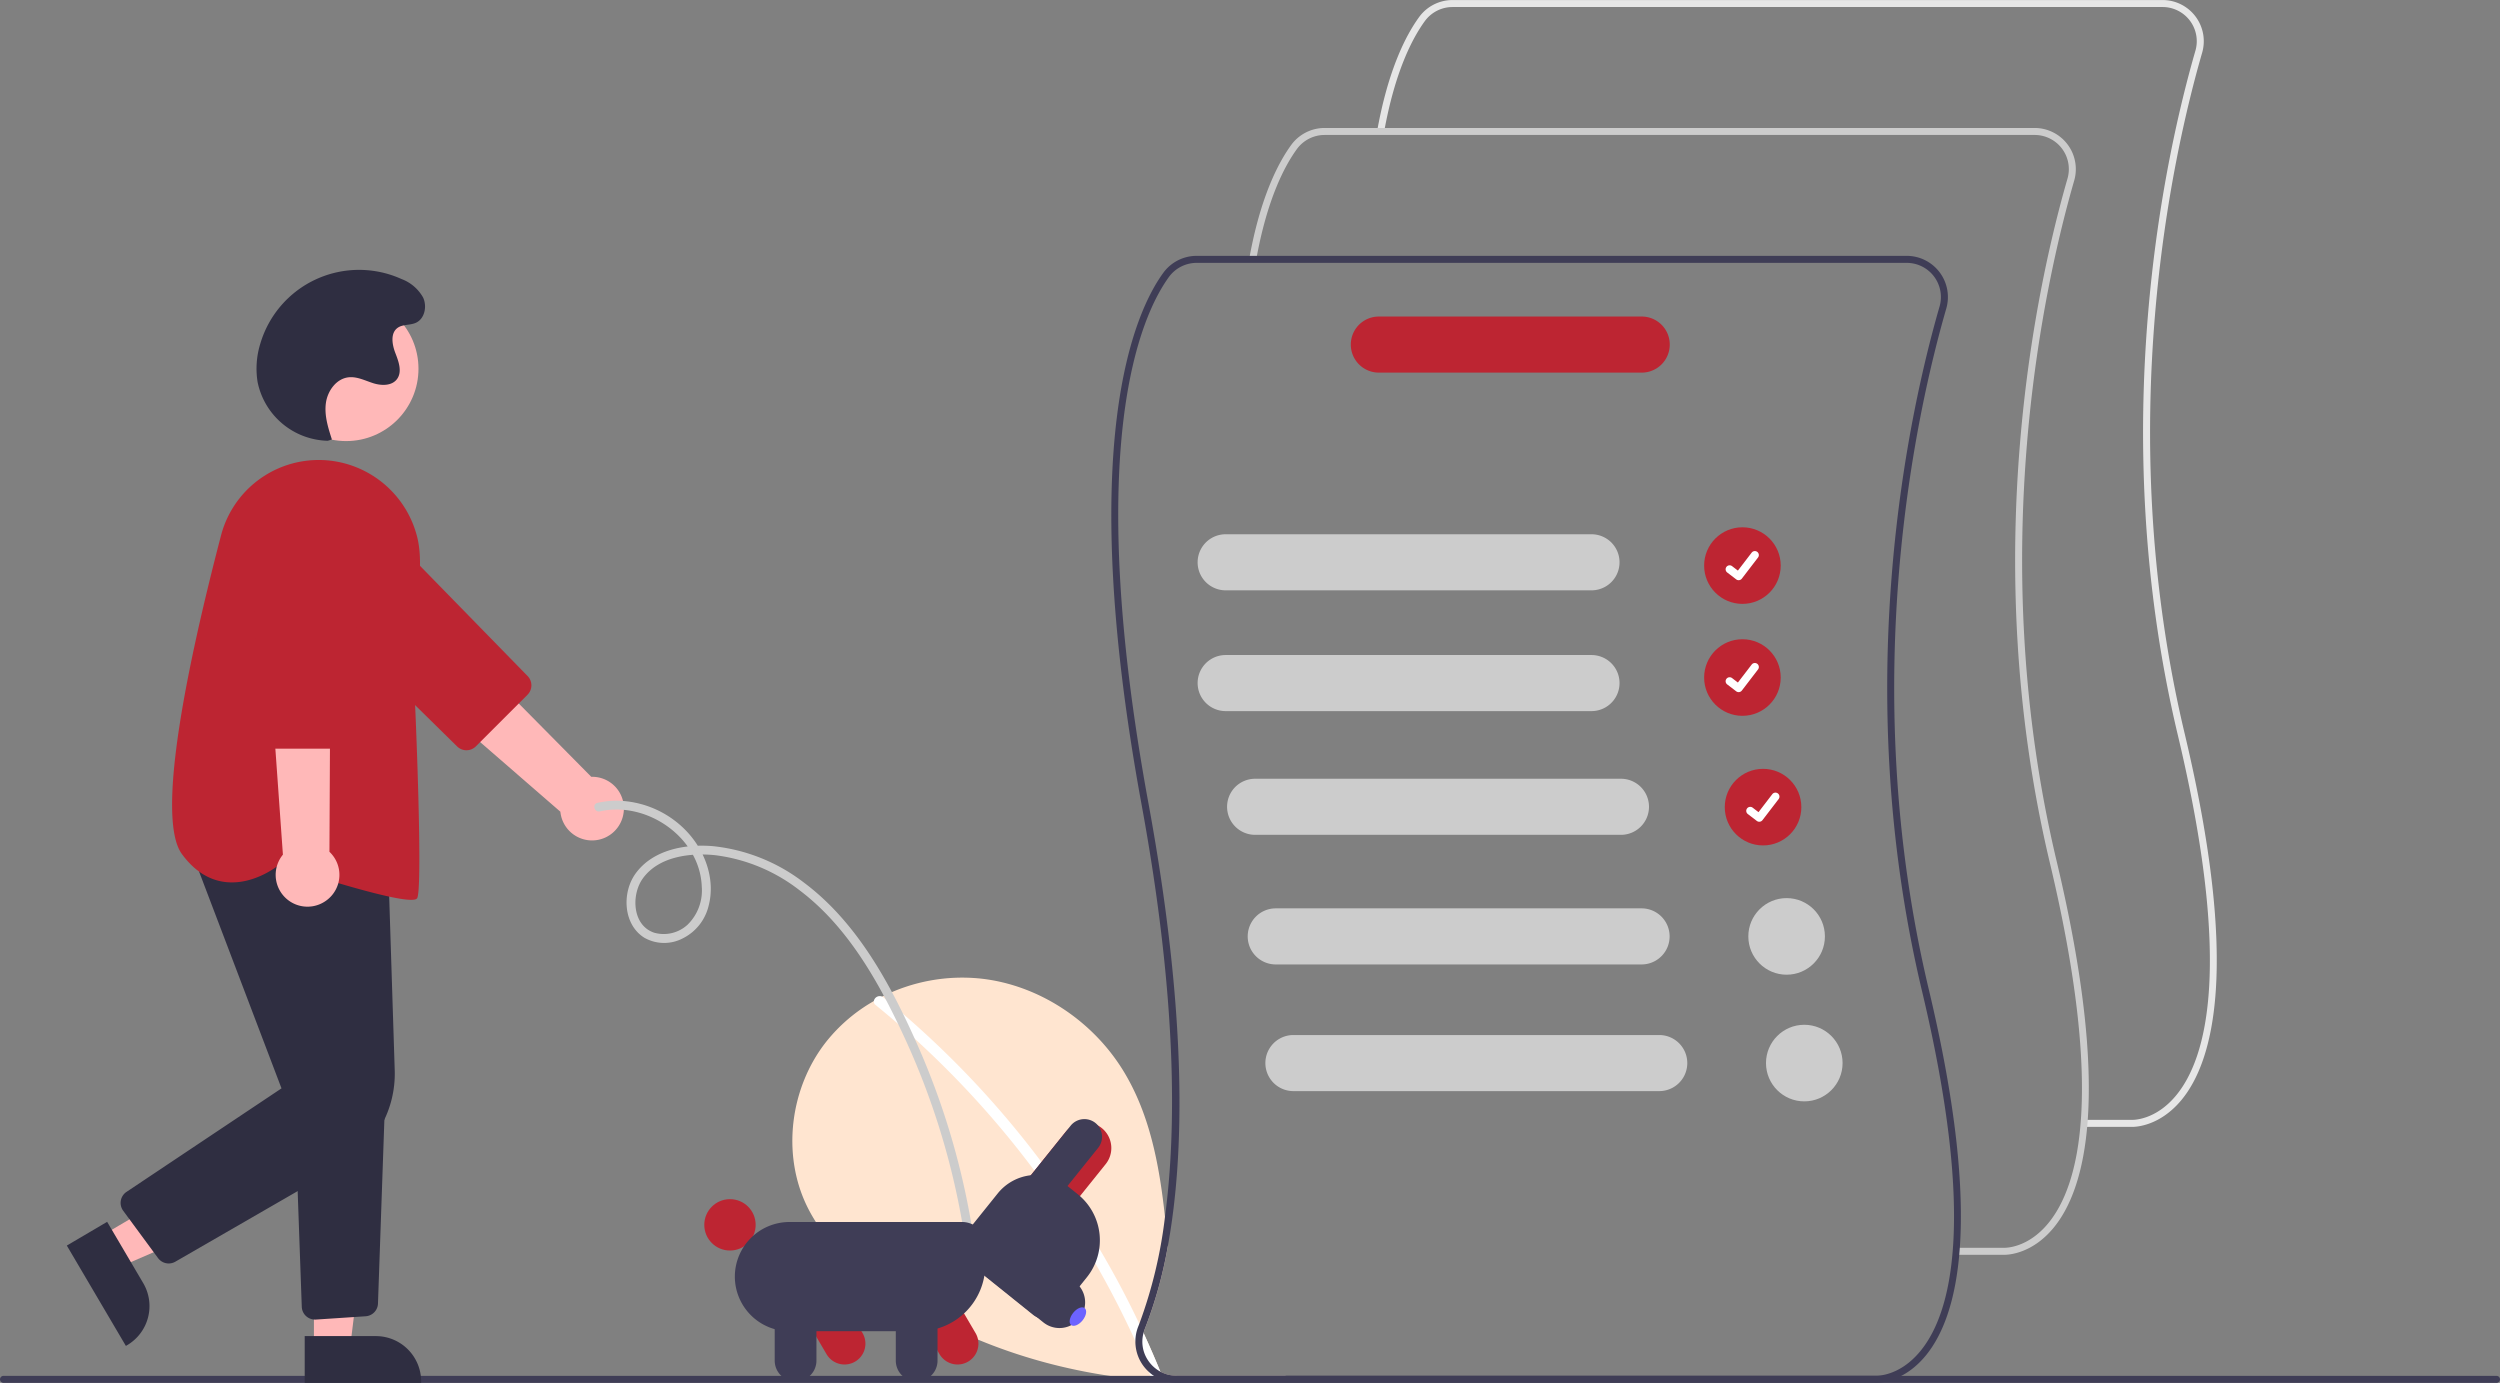 <svg xmlns="http://www.w3.org/2000/svg" width="530.497" height="293.443" viewBox="0 0 530.497 293.443"><rect x="0" y="0" width="530.497" height="293.443" fill="#808080" stroke="none"/><g transform="translate(-16286 -9202)"><path d="M549.483,631.64a129.727,129.727,0,0,1-25.341,1.225c-20.415-1.031-40.493-6.97-57.652-18.134-7.608-4.951-14.865-11.033-18.8-19.2-5.345-11.1-3.476-25.141,4.157-34.8a35.015,35.015,0,0,1,10.089-8.607c.575-.325,1.163-.638,1.757-.938a37.854,37.854,0,0,1,20.928-3.832c12.239,1.338,23.534,8.814,30.06,19.259,5.813,9.314,7.839,20.3,9.033,31.317.225,2.075.419,4.157.606,6.226a91.5,91.5,0,0,1-4.882,17.54,6.133,6.133,0,0,0-.275.85q1.875,4.069,3.569,8.214a7.225,7.225,0,0,0,3.457.875h23.247Z" transform="translate(16009.495 8862.302)" fill="#ffe5d0"/><path d="M532.617,634.528a1.271,1.271,0,0,1-1.687-.663c-.1-.237-.194-.475-.294-.713q-1.35-3.282-2.832-6.5A198.018,198.018,0,0,0,472.69,555.33a.924.924,0,0,1-.387-.856,1.27,1.27,0,0,1,1.757-.938,1.205,1.205,0,0,1,.263.162,198.482,198.482,0,0,1,27.666,27.473,201.6,201.6,0,0,1,21.822,32.292q2.541,4.688,4.825,9.508c.3.638.6,1.281.894,1.925q1.875,4.069,3.569,8.214c.019.044.038.094.056.138a.925.925,0,0,1-.538,1.281Z" transform="translate(15999.126 8859.944)" fill="#fff"/><path d="M705.415,683.829H176.407a.744.744,0,0,1,0-1.489H705.415a.744.744,0,0,1,0,1.489Z" transform="translate(16110.338 8811.614)" fill="#3f3d56"/><circle cx="8.126" cy="8.126" r="8.126" transform="translate(16647.615 9313.891)" fill="#bd2532"/><path d="M764.222,408.531a.843.843,0,0,1-.507-.168l-.009-.007-1.91-1.462a.848.848,0,1,1,1.032-1.347l1.237.948,2.923-3.812a.848.848,0,0,1,1.19-.157l-.018.025.019-.024a.849.849,0,0,1,.157,1.19L764.9,408.2a.849.849,0,0,1-.675.331Z" transform="translate(15890.714 8916.586)" fill="#fff"/><circle cx="8.126" cy="8.126" r="8.126" transform="translate(16647.615 9337.645)" fill="#bd2532"/><path d="M764.222,446.531a.843.843,0,0,1-.507-.168l-.009-.007-1.91-1.462a.848.848,0,1,1,1.032-1.347l1.237.948,2.923-3.812a.848.848,0,0,1,1.19-.157l-.018.025.019-.024a.849.849,0,0,1,.157,1.19L764.9,446.2a.849.849,0,0,1-.675.331Z" transform="translate(15890.714 8902.339)" fill="#fff"/><circle cx="8.126" cy="8.126" r="8.126" transform="translate(16651.992 9365.147)" fill="#bd2532"/><path d="M771.222,490.531a.843.843,0,0,1-.507-.168l-.009-.007-1.91-1.462a.848.848,0,1,1,1.032-1.347l1.237.948,2.923-3.812a.849.849,0,0,1,1.19-.157l-.018.025.019-.024a.85.85,0,0,1,.157,1.19L771.9,490.2A.849.849,0,0,1,771.222,490.531Z" transform="translate(15888.089 8885.843)" fill="#fff"/><path d="M803.412,454.4c-.084,0-.137,0-.156,0H793.168V452.91h10.125c.234.008,5.017.143,9.424-5.2,6.567-7.969,11.96-27.7.358-76.426-15.6-65.522-2.589-123.407,3.729-145.253a7.253,7.253,0,0,0-6.979-9.261H659.158a7.286,7.286,0,0,0-5.875,2.991c-2.677,3.682-6.35,10.755-8.648,23.544l-1.464-.263c2.348-13.067,6.141-20.348,8.909-24.155a8.777,8.777,0,0,1,7.079-3.6H809.826a8.741,8.741,0,0,1,8.408,11.162c-6.286,21.732-19.23,79.317-3.711,144.5,11.765,49.414,6.109,69.569-.707,77.776C809.32,454.125,804.366,454.4,803.412,454.4Z" transform="translate(15935.063 8986.722)" fill="#e6e6e6"/><path d="M759.983,497.829c-.084,0-.137,0-.156,0H749.738v-1.488h10.125c.236.007,5.017.143,9.424-5.2,6.567-7.969,11.96-27.7.358-76.426-15.6-65.522-2.589-123.407,3.729-145.253A7.253,7.253,0,0,0,766.4,260.2H615.729a7.286,7.286,0,0,0-5.875,2.991c-2.677,3.682-6.35,10.755-8.648,23.544l-1.464-.263c2.348-13.067,6.141-20.348,8.909-24.155a8.777,8.777,0,0,1,7.079-3.6H766.4A8.741,8.741,0,0,1,774.8,269.87c-6.286,21.732-19.23,79.317-3.711,144.5,11.765,49.414,6.109,69.569-.707,77.776C765.89,497.555,760.936,497.829,759.983,497.829Z" transform="translate(15951.346 8970.439)" fill="#ccc"/><path d="M726.392,457.8c-15.521-65.178-2.575-122.767,3.713-144.5a8.747,8.747,0,0,0-8.408-11.164H571.027a8.771,8.771,0,0,0-7.076,3.6c-6.082,8.364-18.7,36.1-4.607,112.841,7.538,41.056,7.426,69.047,4.963,87.487a98.391,98.391,0,0,1-5.445,22.691l-.206.525a8.526,8.526,0,0,0-.625,3.157,8.648,8.648,0,0,0,2.831,6.5,8.281,8.281,0,0,0,1.982,1.375,8.385,8.385,0,0,0,1.894.694,8.552,8.552,0,0,0,2.044.244H715.128c.019,0,.069.006.156.006.95,0,5.907-.275,10.4-5.688C732.5,527.364,738.156,507.211,726.392,457.8Zm-1.807,76.767c-4.407,5.351-9.189,5.213-9.42,5.207H566.782a7.274,7.274,0,0,1-6.02-3.194,7.105,7.105,0,0,1-1.006-5.895,6.119,6.119,0,0,1,.275-.85,91.506,91.506,0,0,0,4.882-17.54c3.526-19.221,4.182-48.882-4.107-93.982-13.989-76.173-1.619-103.49,4.344-111.7a7.3,7.3,0,0,1,5.876-2.988H721.7a7.253,7.253,0,0,1,6.976,9.258c-6.32,21.847-19.328,79.736-3.726,145.258C736.55,506.867,731.155,526.6,724.586,534.565Z" transform="translate(15968.898 8954.156)" fill="#3f3d56"/><path d="M665.8,408.542H588.17a5.95,5.95,0,1,1,0-11.9H665.8a5.95,5.95,0,1,1,0,11.9Z" transform="translate(15957.914 8918.727)" fill="#ccc"/><path d="M665.8,449.542H588.17a5.95,5.95,0,0,1,0-11.9H665.8a5.95,5.95,0,1,1,0,11.9Z" transform="translate(15957.914 8903.355)" fill="#ccc"/><path d="M675.8,491.542H598.17a5.95,5.95,0,1,1,0-11.9H675.8a5.95,5.95,0,1,1,0,11.9Z" transform="translate(15954.165 8887.608)" fill="#ccc"/><path d="M682.8,535.542H605.17a5.95,5.95,0,0,1,0-11.9H682.8a5.95,5.95,0,1,1,0,11.9Z" transform="translate(15951.541 8871.112)" fill="#ccc"/><path d="M695.952,334.632H640.17a5.95,5.95,0,1,1,0-11.9h55.782a5.95,5.95,0,0,1,0,11.9Z" transform="translate(15938.419 8946.437)" fill="#bd2532"/><circle cx="8.126" cy="8.126" r="8.126" transform="translate(16656.992 9392.578)" fill="#ccc"/><path d="M688.8,578.542H611.17a5.95,5.95,0,1,1,0-11.9H688.8a5.95,5.95,0,0,1,0,11.9Z" transform="translate(15949.291 8854.991)" fill="#ccc"/><circle cx="8.126" cy="8.126" r="8.126" transform="translate(16660.742 9419.457)" fill="#ccc"/><g transform="translate(16300.177 9259.266)"><path d="M485.794,485.954a6.715,6.715,0,0,0-6.849-7.689L435.937,434.78l-8.5,11.877,44.948,39.01a6.752,6.752,0,0,0,13.406.287Z" transform="translate(-367.652 -370.69)" fill="#ffb8b8"/><path d="M459.326,454.118l-10.977,10.965a2.821,2.821,0,0,1-3.96.016l-30-29.49a11,11,0,1,1,15.588-15.533l29.37,30.087a2.823,2.823,0,0,1-.025,3.955Z" transform="translate(-361.557 -363.964)" fill="#bd2532"/><circle cx="15.353" cy="15.353" r="15.353" transform="translate(43.917 5.625)" fill="#ffb8b8"/><path d="M114.543,462.352l3.887,6.6L145.754,457.1l-5.738-9.748Z" transform="translate(-107.149 -257.395)" fill="#ffb8b8"/><path d="M340.351,655.411l7.656,13.006h0a9.618,9.618,0,0,1-3.41,13.167l-.269.159-12.534-21.295Z" transform="translate(-331.792 -453.408)" fill="#2f2e41"/><path d="M186.6,491.678h7.664l3.646-29.559H186.6Z" transform="translate(-134.164 -262.929)" fill="#ffb8b8"/><path d="M412.55,694.2h15.093a9.618,9.618,0,0,1,9.618,9.618v.312H412.55Z" transform="translate(-362.069 -467.948)" fill="#2f2e41"/><path d="M360.268,615.967A2.809,2.809,0,0,1,358,614.821l-7.391-10.038a2.813,2.813,0,0,1,.7-4.007L384.2,578.809,364.359,526.63l42.437,3.5,1.429,44.84a22.532,22.532,0,0,1-11.28,20.268l-35.271,20.349a2.8,2.8,0,0,1-1.405.378Z" transform="translate(-338.642 -405.126)" fill="#2f2e41"/><path d="M413.431,660.163a2.813,2.813,0,0,1-2.806-2.713l-1.555-43.682,19.258-1.015-1.533,44a2.8,2.8,0,0,1-2.625,2.708l-10.547.7C413.559,660.161,413.495,660.163,413.431,660.163Z" transform="translate(-360.765 -437.415)" fill="#2f2e41"/><path d="M418.256,490.126c-4.9,0-22.013-5.511-27.955-7.475-.889.711-5.772,4.362-11.471,3.695-3.517-.413-6.613-2.4-9.2-5.917-5.718-7.76,1.344-41.038,8.276-67.588a21.42,21.42,0,0,1,25.334-15.552h0a21.61,21.61,0,0,1,16.307,15.863c1.3,5.312.182,11.56-.637,16.123a21.911,21.911,0,0,0-.586,4.672c.4,3.218,2.637,53.69,1.2,55.845C419.369,490.023,418.927,490.126,418.256,490.126Z" transform="translate(-345.192 -356.446)" fill="#bd2532"/><path d="M411.9,503.4a6.715,6.715,0,0,0,.589-10.28l.3-61.161-14.405,2.4,4.231,59.365A6.752,6.752,0,0,0,411.9,503.4Z" transform="translate(-356.759 -369.634)" fill="#ffb8b8"/><path d="M414.112,461.308H398.6a2.821,2.821,0,0,1-2.813-2.787l-.381-42.063a11,11,0,1,1,22.006.027l-.484,42.043a2.823,2.823,0,0,1-2.813,2.781Z" transform="translate(-355.64 -359.701)" fill="#bd2532"/><path d="M411.3,368.518a15.577,15.577,0,0,1-14.879-12.466,17.922,17.922,0,0,1,.575-8.135,21.849,21.849,0,0,1,29.964-13.722,8.753,8.753,0,0,1,4.594,3.949c.861,1.876.322,4.5-1.561,5.342-1.231.552-2.776.281-3.868,1.072-1.569,1.137-1.165,3.558-.464,5.364s1.493,3.992.318,5.534c-1.094,1.436-3.281,1.392-5,.851s-3.423-1.446-5.219-1.262c-2.619.269-4.5,2.874-4.85,5.484s.472,5.219,1.282,7.724Z" transform="translate(-355.937 -332.251)" fill="#2f2e41"/><path d="M512.043,514.716c9.973-2.255,21.272,5.547,21.622,16.02a10.153,10.153,0,0,1-3.031,8.043,7.459,7.459,0,0,1-7.075,1.68c-4.655-1.556-4.9-8.043-2.407-11.507,3.381-4.691,10.08-5.492,15.4-4.934a36.481,36.481,0,0,1,17.858,7.437c10.376,7.819,16.982,19.8,22.33,31.379a158.209,158.209,0,0,1,11.851,37.242q.452,2.422.829,4.857a.944.944,0,0,0,1.163.638.962.962,0,0,0,.638-1.163,160.3,160.3,0,0,0-12.023-40.669c-5.6-12.547-12.658-25.562-23.887-33.935a38.091,38.091,0,0,0-19.2-7.7c-5.889-.523-12.863.723-16.526,5.845-2.889,4.041-2.6,10.757,1.875,13.571a8.532,8.532,0,0,0,8.133.163,10.416,10.416,0,0,0,5.492-6.808c1.587-5.817-.823-12.108-4.956-16.265a20.827,20.827,0,0,0-14.659-6.165,18.455,18.455,0,0,0-3.941.47c-1.177.266-.651,2.067.524,1.8Z" transform="translate(-398.925 -399.808)" fill="#ccc"/><path d="M585.981,691.31l-6.2-10.582,7.642-4.476,6.2,10.581h0a4.428,4.428,0,0,1-7.642,4.476Z" transform="translate(-424.767 -461.221)" fill="#bd2532"/><circle cx="5.45" cy="5.45" r="5.45" transform="translate(135.272 197.194)" fill="#bd2532"/><path d="M624.342,691.31l-6.2-10.582,7.642-4.476,6.2,10.581a4.428,4.428,0,0,1-7.642,4.476Z" transform="translate(-439.149 -461.221)" fill="#bd2532"/><path d="M558.572,667.055a11.6,11.6,0,0,1,11.582-11.582h36.662a4.9,4.9,0,0,1,4.9,4.9v4.172a14.112,14.112,0,0,1-14.1,14.1H570.154A11.6,11.6,0,0,1,558.572,667.055Z" transform="translate(-416.815 -453.431)" fill="#3f3d56"/><path d="M572.1,695.169V682.906h8.856v12.263a4.428,4.428,0,0,1-8.856,0Z" transform="translate(-421.885 -463.716)" fill="#3f3d56"/><path d="M613.21,695.169V682.906h8.856v12.263a4.428,4.428,0,0,1-8.856,0Z" transform="translate(-437.299 -463.716)" fill="#3f3d56"/><path d="M665.482,623.686a5.45,5.45,0,0,1,8.5,6.826l-8.959,11.154-8.5-6.826Z" transform="translate(-453.538 -440.75)" fill="#bd2532"/><path d="M635.814,652.35l7.177-8.936a10.509,10.509,0,0,1,14.757-1.611l2.242,1.8a12.529,12.529,0,0,1,1.921,17.595L656,668.561a3.935,3.935,0,0,1-5.525.6l-14.056-11.289A3.934,3.934,0,0,1,635.814,652.35Z" transform="translate(-445.449 -447.44)" fill="#3f3d56"/><path d="M666.548,621.943a3.747,3.747,0,1,1,5.843,4.693l-10.025,12.482-5.843-4.693Z" transform="translate(-453.538 -440.335)" fill="#3f3d56"/><path d="M645.492,656.162l15.4,12.371a5.45,5.45,0,1,1-6.826,8.5l-15.4-12.371Z" transform="translate(-446.843 -453.689)" fill="#3f3d56"/><ellipse cx="2.299" cy="1.277" rx="2.299" ry="1.277" transform="translate(212.117 223.104) rotate(-51.23)" fill="#6c63ff"/></g></g></svg>